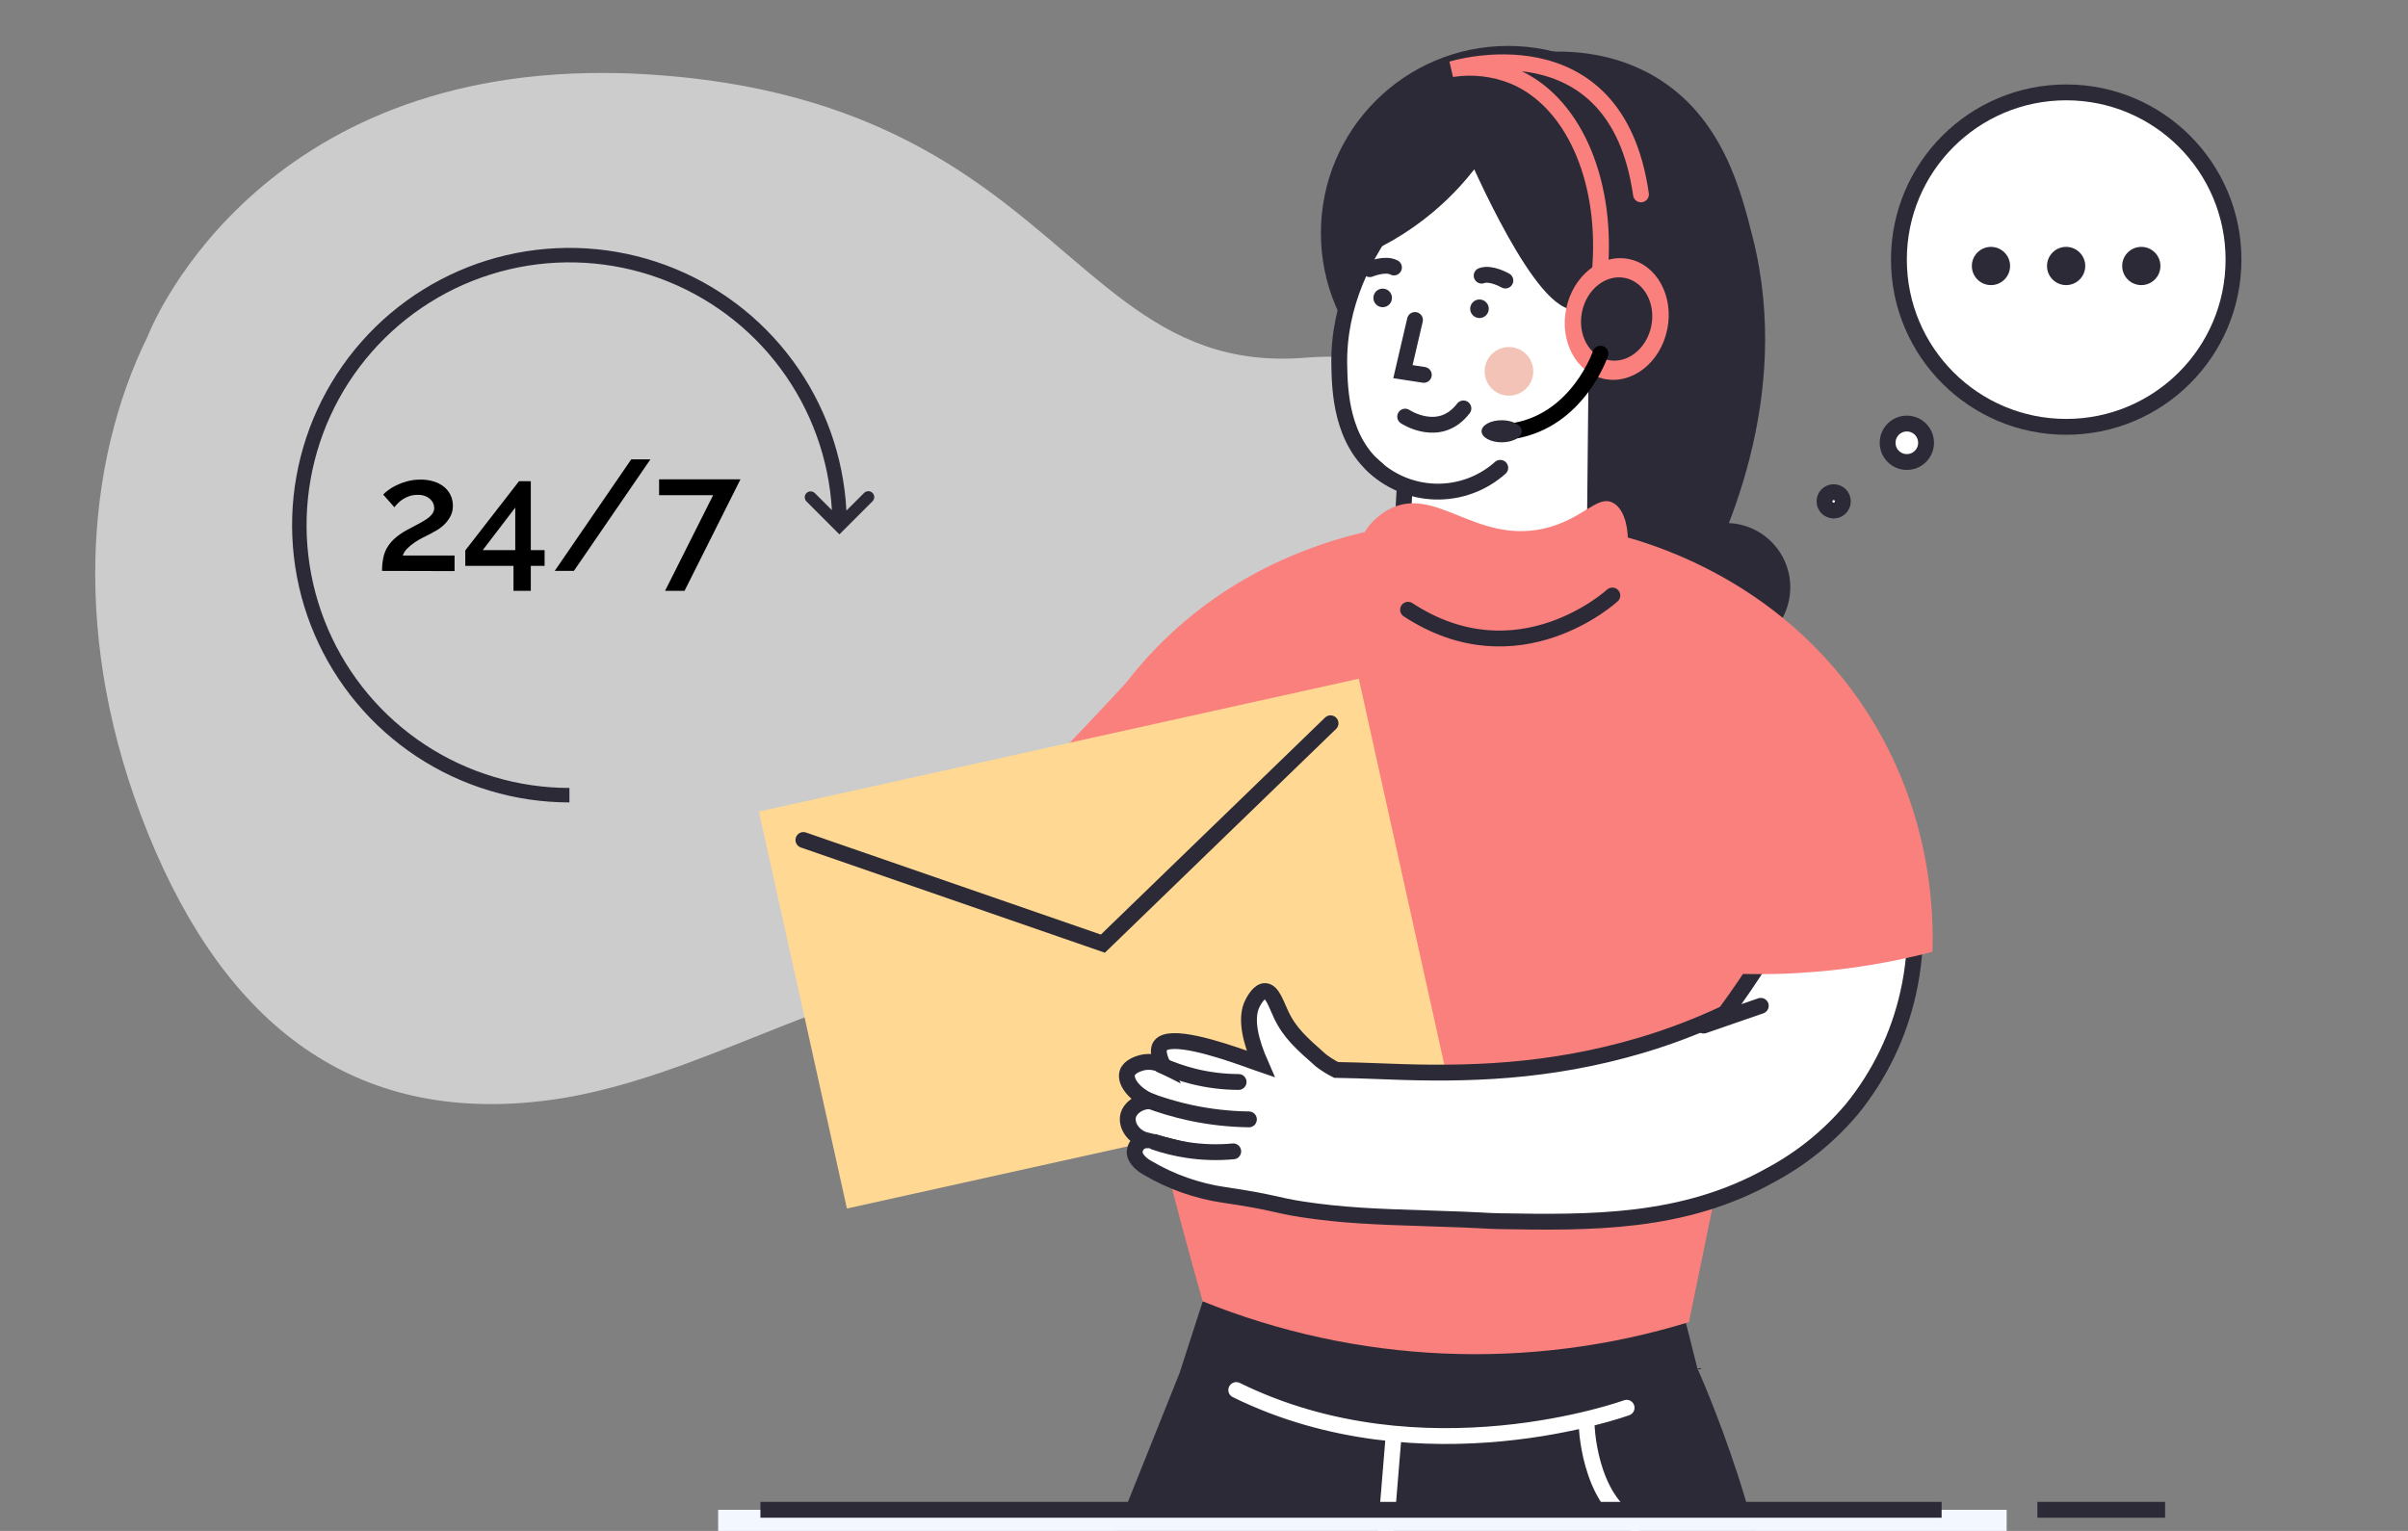 <?xml version="1.0" encoding="UTF-8"?> <svg xmlns="http://www.w3.org/2000/svg" width="228" height="145" viewBox="0 0 228 145" fill="none"><rect x="0" y="0" width="228" height="145" fill="#808080" stroke="none"/><g clip-path="url(#clip0_11610_54037)"><path d="M150.765 71.993C149.017 77.615 144.868 82.233 139.394 85.669C134.857 88.533 129.408 90.612 123.667 91.788C121.762 92.184 119.837 92.479 117.901 92.671C117.219 92.749 116.538 92.802 115.849 92.851C111.566 93.146 107.263 92.919 103.035 92.177C89.447 89.705 77.65 96.019 65.605 100.503L64.546 100.895C60.188 102.47 55.788 103.769 51.248 104.292C33.73 106.312 21.505 97.424 14.023 78.96C6.607 60.655 8.14 43.698 13.987 31.844C13.987 31.844 23.465 6.774 57.243 6.911C58.875 6.911 60.565 6.978 62.314 7.112C65.119 7.313 67.911 7.673 70.676 8.189C78.405 9.665 84.313 12.222 89.168 15.135C89.719 15.46 90.252 15.796 90.771 16.131C103.536 24.411 109.062 35.072 123.61 33.878C145.828 32.053 155.2 57.773 150.765 71.993Z" fill="white" fill-opacity="0.6"></path><path d="M163.424 61.713C166.786 61.713 169.511 58.987 169.511 55.625C169.511 52.263 166.786 49.538 163.424 49.538C160.061 49.538 157.336 52.263 157.336 55.625C157.336 58.987 160.061 61.713 163.424 61.713Z" fill="#2B2A36"></path><path d="M145.432 4.989C147.809 4.76 152.332 4.693 156.679 7.253C163.084 11.027 164.839 18.033 165.973 22.564C169.768 37.698 163.261 51.416 160.39 56.695L143.727 48.418L145.432 4.989Z" fill="#2B2A36"></path><path d="M142.789 39.788C152.575 39.788 160.508 31.855 160.508 22.069C160.508 12.283 152.575 4.35 142.789 4.35C133.003 4.35 125.07 12.283 125.07 22.069C125.07 31.855 133.003 39.788 142.789 39.788Z" fill="#2B2A36"></path><path d="M126.809 34.611C126.855 36.903 126.957 41.811 130.584 44.59C131.319 45.148 132.139 45.584 133.013 45.882L132.261 59.812C134.715 62.268 138.02 63.687 141.491 63.774C144.962 63.861 148.334 62.611 150.909 60.282L151.159 35.264C152.431 34.865 153.702 33.477 154.373 31.585C155.294 28.979 154.726 26.401 153.087 25.825C151.675 25.324 149.909 26.532 148.868 28.58C145.203 27.644 139.186 13.283 139.186 13.283C137.01 14.921 126.562 23.085 126.809 34.611Z" fill="white" stroke="#2B2A36" stroke-width="1.5" stroke-miterlimit="10" stroke-linecap="round"></path><path d="M133.047 39.46C133.047 39.46 136.303 41.635 138.562 38.683L133.047 39.46Z" fill="white"></path><path d="M133.047 39.46C133.047 39.46 136.303 41.635 138.562 38.683" stroke="#2B2A36" stroke-width="1.5" stroke-miterlimit="10" stroke-linecap="round"></path><path d="M157.866 31.187C158.502 28.051 156.876 25.073 154.233 24.536C151.59 24 148.931 26.107 148.294 29.243C147.657 32.379 149.283 35.357 151.926 35.894C154.57 36.43 157.229 34.323 157.866 31.187Z" fill="#F9807D"></path><path d="M140.548 14.731C139.175 16.731 137.537 18.535 135.679 20.095C133.282 22.104 130.554 23.681 127.617 24.756C127.617 24.756 131.897 12.867 135.7 12.164C136.205 12.069 137.769 11.829 139.111 12.789C139.775 13.277 140.275 13.954 140.548 14.731Z" fill="#2B2A36"></path><path d="M133.976 30.307L132.836 35.201L134.813 35.505" fill="white"></path><path d="M133.976 30.307L132.836 35.201L134.813 35.505" stroke="#2B2A36" stroke-width="1.5" stroke-miterlimit="10" stroke-linecap="round"></path><path d="M142.873 37.475C144.144 37.475 145.175 36.444 145.175 35.172C145.175 33.901 144.144 32.87 142.873 32.87C141.601 32.87 140.57 33.901 140.57 35.172C140.57 36.444 141.601 37.475 142.873 37.475Z" fill="#F2C3B6"></path><path d="M142.052 44.311C140.359 45.821 138.153 46.625 135.886 46.559C133.618 46.494 131.462 45.563 129.859 43.958" fill="white"></path><path d="M142.052 44.311C140.359 45.821 138.153 46.625 135.886 46.559C133.618 46.494 131.462 45.563 129.859 43.958" stroke="#2B2A36" stroke-width="1.5" stroke-miterlimit="10" stroke-linecap="round"></path><path d="M140.082 30.123C140.568 30.123 140.962 29.73 140.962 29.244C140.962 28.759 140.568 28.365 140.082 28.365C139.597 28.365 139.203 28.759 139.203 29.244C139.203 29.73 139.597 30.123 140.082 30.123Z" fill="#2B2A36"></path><path d="M130.918 29.096C131.404 29.096 131.798 28.702 131.798 28.216C131.798 27.731 131.404 27.337 130.918 27.337C130.433 27.337 130.039 27.731 130.039 28.216C130.039 28.702 130.433 29.096 130.918 29.096Z" fill="#2B2A36"></path><path d="M142.535 26.571C142.535 26.571 141.161 25.776 140.289 26.108L142.535 26.571Z" fill="white"></path><path d="M142.535 26.571C142.535 26.571 141.161 25.776 140.289 26.108" stroke="#2B2A36" stroke-width="1.5" stroke-miterlimit="10" stroke-linecap="round"></path><path d="M129.695 25.494C129.695 25.494 131.164 24.887 131.987 25.335L129.695 25.494Z" fill="white"></path><path d="M129.695 25.494C129.695 25.494 131.164 24.887 131.987 25.335" stroke="#2B2A36" stroke-width="1.5" stroke-miterlimit="10" stroke-linecap="round"></path><path d="M156.351 30.881C156.787 28.733 155.672 26.694 153.86 26.326C152.049 25.958 150.226 27.401 149.79 29.549C149.354 31.697 150.469 33.737 152.281 34.105C154.092 34.473 155.915 33.029 156.351 30.881Z" fill="#2B2A36"></path><path d="M151.518 25.296C152.133 16.737 148.806 9.509 143.308 7.221C141.456 6.473 139.435 6.241 137.461 6.55C137.461 6.55 153.008 1.719 155.374 18.411" stroke="#F9807D" stroke-width="1.5" stroke-miterlimit="10" stroke-linecap="round"></path><path d="M159.126 123.298C159.854 126.191 160.582 129.082 161.312 131.971C161.312 131.971 136.782 142.048 111.672 130.096L113.886 123.242L159.126 123.298Z" fill="#2B2A36"></path><path d="M92.484 79.626C99.01 86.18 104.794 88.101 107.668 88.807C109.815 89.315 112.612 89.668 113.102 89.728C116.823 90.194 120.576 90.336 124.321 90.152C127.666 76.675 131.009 63.197 134.349 49.718L134.392 49.548C134.127 49.573 133.77 49.608 133.332 49.661C129.017 50.194 116.948 52.486 107.82 63.189L107.721 63.305C107.131 64.011 106.722 64.538 106.694 64.576C106.376 64.979 102.834 68.75 92.484 79.626Z" fill="#F9807D"></path><path d="M106.688 64.566L107.62 87.853C107.62 88.167 107.644 88.482 107.659 88.796C107.892 94.05 108.012 97.853 108.012 98.051C108.118 100.752 109.392 107.352 113.87 123.252C128.538 129.171 144.795 129.867 159.915 125.223C163.865 105.997 167.818 86.77 171.773 67.542C169.986 66.365 168.189 65.148 166.381 63.891C160.048 59.52 154.063 55.109 148.425 50.66C148.425 50.66 141.893 52.68 136.186 49.837C135.706 49.798 135.078 49.752 134.325 49.707L133.972 49.685L133.305 49.65L106.688 64.566Z" fill="#F9807D"></path><path d="M80.19 114.464L136.984 101.884L128.656 64.285L71.861 76.866L80.19 114.464Z" fill="#FFD993"></path><path d="M125.982 68.504L104.425 89.377L76.07 79.56" fill="#FFD993"></path><path d="M125.982 68.504L104.425 89.377L76.07 79.56" stroke="#2B2A36" stroke-width="1.5" stroke-miterlimit="10" stroke-linecap="round"></path><path d="M108.643 110.608C110.886 111.935 113.367 112.809 115.946 113.182C120.536 113.853 120.766 114.153 123.266 114.538C127.016 115.113 130.275 115.244 135.07 115.392C140.988 115.572 140.459 115.64 141.967 115.664C150.494 115.806 159.368 115.954 167.659 111.289C170.605 109.711 173.222 107.585 175.371 105.025C177.958 101.834 179.771 98.088 180.667 94.079C181.196 91.743 181.409 89.348 181.303 86.956L169.961 85.459C169.107 87.066 168.15 88.74 167.073 90.47C165.826 92.472 164.569 94.305 163.34 95.968C160.758 97.186 158.087 98.204 155.349 99.015C146.613 101.596 138.813 101.784 131.412 101.487C129.311 101.402 127.606 101.356 126.511 101.339C126.005 101.083 125.524 100.781 125.074 100.438C123.241 98.821 122.122 97.839 121.302 96.098C120.836 95.117 120.469 93.899 119.798 93.867C119.23 93.842 118.757 94.718 118.612 94.99C117.831 96.448 118.46 98.729 119.353 100.77L118.852 100.597C118.576 100.495 118.223 100.368 117.817 100.226C115.293 99.337 110.734 97.864 109.869 99.04C109.692 99.291 109.572 99.792 110.134 100.929C109.982 100.851 109.825 100.784 109.664 100.728C109.13 100.543 108.551 100.528 108.008 100.685C107.792 100.752 106.949 101.003 106.744 101.6C106.486 102.345 107.266 103.549 108.862 104.287C107.824 104.315 106.984 104.954 106.814 105.7C106.617 106.579 107.309 107.698 108.513 108.002C108.268 108.011 108.033 108.102 107.845 108.26C107.71 108.379 107.602 108.527 107.531 108.693C107.461 108.859 107.428 109.039 107.436 109.22C107.436 109.22 107.471 109.947 108.643 110.608Z" fill="white" stroke="#2B2A36" stroke-width="1.5" stroke-miterlimit="10" stroke-linecap="round"></path><path d="M166.719 95.265L161.312 97.137" stroke="#2B2A36" stroke-width="1.5" stroke-miterlimit="10" stroke-linecap="round"></path><path d="M150.992 50.148C153.867 50.709 167.235 53.637 176.063 66.366C182.973 76.342 183.093 86.593 182.973 90.148C178.137 91.417 173.17 92.121 168.171 92.246C164.422 92.337 160.672 92.101 156.963 91.54C154.976 77.745 152.986 63.947 150.992 50.148Z" fill="#F9807D"></path><path d="M151.988 52.906L140.875 60.004L131.564 52.398L128.523 62.023L143.474 72.422L153.979 62.846L151.988 52.906Z" fill="#F9807D"></path><path d="M152.707 47.616C151.193 46.839 149.844 49.272 146.062 50.088C139.667 51.447 135.91 45.942 131.524 48.234C131.291 48.354 129.342 49.41 128.731 51.493C128.025 53.912 129.554 56.225 129.854 56.649C133.601 61.967 148.177 62.503 152.577 56.324C154.717 53.305 154.551 48.555 152.707 47.616Z" fill="#F9807D"></path><path d="M152.664 56.402C152.664 56.402 143.769 64.594 133.32 57.751" stroke="#2B2A36" stroke-width="1.5" stroke-miterlimit="10" stroke-linecap="round"></path><path d="M160.712 129.598C160.712 129.598 168.339 146.42 168.184 159.076H100.055L111.668 130.096L160.712 129.598Z" fill="#2B2A36"></path><path d="M154.015 133.334C154.015 133.334 134.76 140.367 117.055 131.656" stroke="white" stroke-width="1.5" stroke-miterlimit="10" stroke-linecap="round"></path><path d="M131.907 136.54L130.734 150.834" stroke="white" stroke-width="1.5" stroke-miterlimit="10" stroke-linecap="round"></path><path d="M150.219 134.796C150.219 134.796 150.349 141.992 154.809 144.33" stroke="white" stroke-width="1.5" stroke-miterlimit="10" stroke-linecap="round"></path><path d="M151.535 33.499C151.535 33.499 149.416 39.827 143.297 40.822" stroke="black" stroke-width="1.5" stroke-miterlimit="10" stroke-linecap="round"></path><path d="M142.188 41.893C143.241 41.893 144.095 41.425 144.095 40.847C144.095 40.27 143.241 39.802 142.188 39.802C141.135 39.802 140.281 40.27 140.281 40.847C140.281 41.425 141.135 41.893 142.188 41.893Z" fill="#2B2A36"></path><path d="M36.172 54.072C36.169 53.682 36.205 53.294 36.278 52.911C36.338 52.559 36.457 52.22 36.631 51.908C36.825 51.573 37.07 51.272 37.358 51.014C37.722 50.694 38.121 50.416 38.548 50.188C38.901 50.001 39.223 49.835 39.53 49.669C39.809 49.527 40.08 49.371 40.342 49.199C40.552 49.066 40.741 48.9 40.9 48.709C41.04 48.539 41.117 48.325 41.115 48.105C41.112 47.941 41.074 47.781 41.003 47.633C40.932 47.486 40.831 47.355 40.706 47.25C40.374 46.978 39.951 46.843 39.523 46.872C39.274 46.869 39.026 46.906 38.788 46.982C38.575 47.052 38.369 47.146 38.178 47.264C38.002 47.372 37.84 47.5 37.694 47.646C37.556 47.783 37.433 47.918 37.341 48.045L36.282 46.841C36.426 46.691 36.583 46.554 36.751 46.431C36.993 46.25 37.252 46.094 37.524 45.965C37.855 45.806 38.201 45.678 38.556 45.584C38.966 45.477 39.389 45.423 39.813 45.425C40.249 45.419 40.684 45.482 41.101 45.612C41.454 45.722 41.782 45.898 42.069 46.131C42.325 46.343 42.53 46.609 42.669 46.911C42.811 47.22 42.883 47.556 42.881 47.896C42.887 48.237 42.811 48.574 42.659 48.878C42.516 49.158 42.33 49.415 42.108 49.637C41.896 49.851 41.659 50.039 41.402 50.195C41.144 50.35 40.904 50.481 40.695 50.591C40.487 50.7 40.25 50.806 39.989 50.944C39.723 51.078 39.467 51.232 39.223 51.403C38.983 51.568 38.758 51.755 38.552 51.961C38.365 52.144 38.222 52.367 38.135 52.614H43.04V54.09L36.172 54.072Z" fill="black"></path><path d="M48.62 55.961V53.595H44.055V52.133L49.143 45.576H50.259V52.105H51.565V53.595H50.259V55.961H48.62ZM45.707 52.105H48.786V48.076L45.707 52.105Z" fill="black"></path><path d="M61.581 43.511L54.338 54.072H52.523L59.766 43.511H61.581Z" fill="black"></path><path d="M67.523 46.9H62.406V45.399H70.111L64.814 55.961H62.971L67.523 46.9Z" fill="black"></path><path d="M82.613 47.479L79.478 50.615L76.36 47.494C76.255 47.389 76.196 47.246 76.196 47.098C76.196 46.95 76.255 46.807 76.36 46.703C76.465 46.598 76.607 46.539 76.755 46.539C76.904 46.539 77.046 46.598 77.151 46.703L78.768 48.316C78.49 43.462 76.796 38.795 73.896 34.893C70.996 30.99 67.016 28.023 62.449 26.356C57.881 24.69 52.925 24.398 48.193 25.516C43.461 26.634 39.161 29.114 35.822 32.649C32.483 36.184 30.253 40.619 29.407 45.407C28.561 50.195 29.135 55.126 31.06 59.591C32.984 64.056 36.175 67.86 40.236 70.533C44.298 73.205 49.054 74.63 53.916 74.63V76C48.781 76 43.759 74.494 39.471 71.669C35.182 68.844 31.816 64.824 29.789 60.106C27.762 55.388 27.163 50.18 28.065 45.124C28.967 40.069 31.332 35.39 34.866 31.665C38.401 27.939 42.95 25.332 47.95 24.165C52.951 22.999 58.184 23.324 63.002 25.1C67.82 26.877 72.012 30.027 75.058 34.161C78.104 38.294 79.872 43.231 80.142 48.359L81.819 46.685C81.924 46.58 82.067 46.52 82.216 46.52C82.365 46.52 82.508 46.58 82.613 46.685C82.719 46.79 82.778 46.933 82.778 47.082C82.778 47.231 82.719 47.374 82.613 47.479Z" fill="#2B2A36"></path><path d="M108.5 104.142C109.869 104.667 111.276 105.087 112.709 105.396C114.532 105.787 116.389 105.996 118.253 106.021" fill="white"></path><path d="M108.5 104.142C109.869 104.667 111.276 105.087 112.709 105.396C114.532 105.787 116.389 105.996 118.253 106.021" stroke="#2B2A36" stroke-width="1.5" stroke-miterlimit="10" stroke-linecap="round"></path><path d="M109.328 108.167C110.326 108.509 111.353 108.761 112.397 108.92C113.843 109.142 115.311 109.186 116.768 109.05" fill="white"></path><path d="M109.328 108.167C110.326 108.509 111.353 108.761 112.397 108.92C113.843 109.142 115.311 109.186 116.768 109.05" stroke="#2B2A36" stroke-width="1.5" stroke-miterlimit="10" stroke-linecap="round"></path><path d="M109.953 100.89C110.916 101.323 111.914 101.672 112.937 101.932C114.356 102.291 115.813 102.474 117.277 102.479" fill="white"></path><path d="M109.953 100.89C110.916 101.323 111.914 101.672 112.937 101.932C114.356 102.291 115.813 102.474 117.277 102.479" stroke="#2B2A36" stroke-width="1.5" stroke-miterlimit="10" stroke-linecap="round"></path><rect x="68" y="143" width="122" height="2" fill="#F3F7FF"></rect><path d="M72 143L183.841 143M192.909 143H205" stroke="#2B2A36" stroke-width="1.5"></path><path d="M211.478 24.589C211.478 33.337 204.386 40.428 195.638 40.428C186.889 40.428 179.797 33.337 179.797 24.589C179.797 15.841 186.889 8.75 195.638 8.75C204.386 8.75 211.478 15.841 211.478 24.589Z" fill="white" stroke="#2B2A36" stroke-width="1.5"></path><path d="M182.368 41.938C182.368 42.944 181.553 43.759 180.547 43.759C179.542 43.759 178.727 42.944 178.727 41.938C178.727 40.933 179.542 40.117 180.547 40.117C181.553 40.117 182.368 40.933 182.368 41.938Z" fill="white" stroke="#2B2A36" stroke-width="1.5"></path><path d="M174.49 47.485C174.49 47.965 174.101 48.355 173.62 48.355C173.14 48.355 172.75 47.965 172.75 47.485C172.75 47.005 173.14 46.615 173.62 46.615C174.101 46.615 174.49 47.005 174.49 47.485Z" fill="white" stroke="#2B2A36" stroke-width="1.5"></path><circle cx="188.513" cy="25.193" r="1.81" fill="#2B2A36"></circle><circle cx="195.63" cy="25.193" r="1.81" fill="#2B2A36"></circle><circle cx="202.748" cy="25.193" r="1.81" fill="#2B2A36"></circle></g><defs><clipPath id="clip0_11610_54037"><rect width="228" height="145" fill="white"></rect></clipPath></defs></svg> 